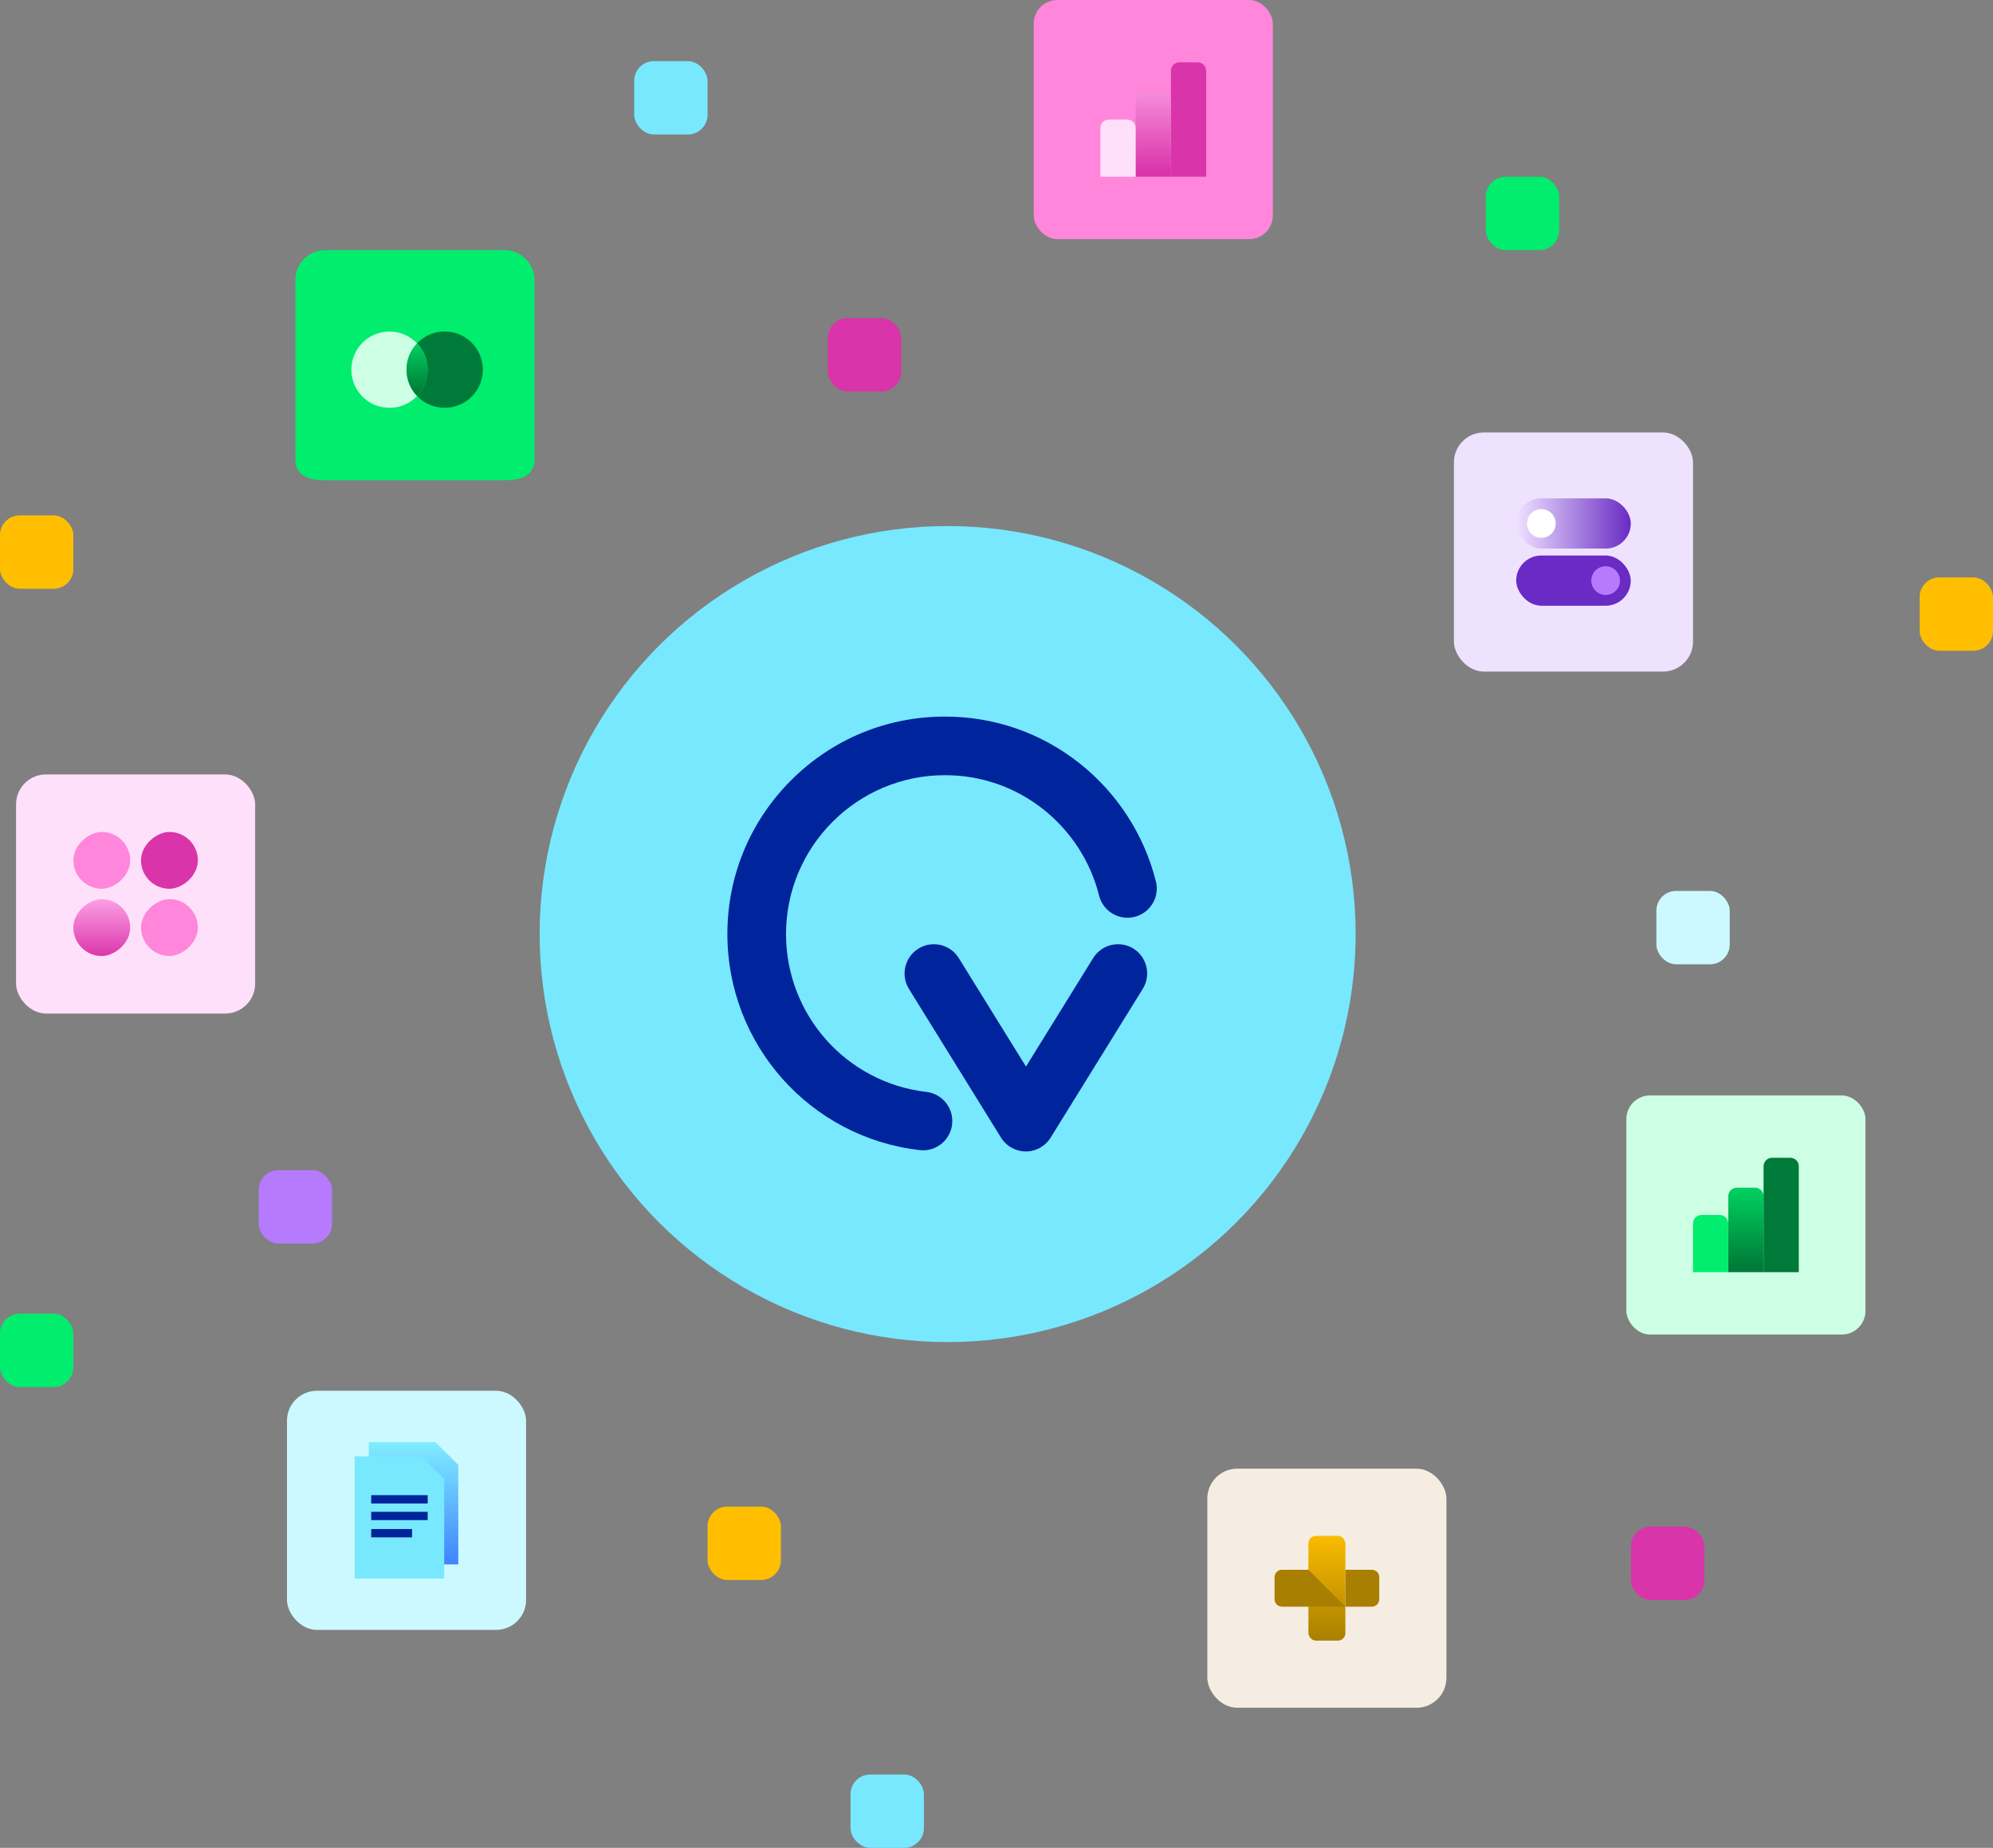 <?xml version="1.0" encoding="UTF-8"?><svg id="Layer_1" xmlns="http://www.w3.org/2000/svg" xmlns:xlink="http://www.w3.org/1999/xlink" viewBox="0 0 456.48 423.21"><rect x="0" y="0" width="456.48" height="423.21" fill="#808080" stroke="none"/><defs><style>.cls-1{fill:url(#linear-gradient);}.cls-2{fill:#f6ede2;}.cls-3{fill:#00ed6d;}.cls-4{fill:#00249b;}.cls-5{fill:#007a38;}.cls-6{fill:#692bc4;}.cls-7{fill:#ffe0fb;}.cls-8{fill:#fff;}.cls-9{fill:#ffbf00;}.cls-10{fill:#efe2ff;}.cls-11{fill:#ff86db;}.cls-12{fill:#b67aff;}.cls-13{fill:#cdffe4;}.cls-14{fill:#ccf9ff;}.cls-15{fill:#a87f00;}.cls-16{fill:#d934a9;}.cls-17{fill:#78e8ff;}.cls-18{fill:url(#linear-gradient-3);}.cls-19{fill:url(#linear-gradient-4);}.cls-20{fill:url(#linear-gradient-2);}.cls-21{fill:url(#linear-gradient-6);}.cls-22{fill:url(#linear-gradient-7);}.cls-23{fill:url(#linear-gradient-5);}</style><linearGradient id="linear-gradient" x1="95.52" y1="74.63" x2="95.52" y2="90" gradientUnits="userSpaceOnUse"><stop offset="0" stop-color="#00ed6d"/><stop offset="1" stop-color="#007a38"/></linearGradient><linearGradient id="linear-gradient-2" x1="399.89" y1="266.22" x2="399.89" y2="290.36" gradientTransform="translate(681.58 -118.2) rotate(90)" xlink:href="#linear-gradient"/><linearGradient id="linear-gradient-3" x1="303.91" y1="350.29" x2="303.91" y2="375.8" gradientUnits="userSpaceOnUse"><stop offset="0" stop-color="#ffbf00"/><stop offset="1" stop-color="#a87f00"/></linearGradient><linearGradient id="linear-gradient-4" x1="94.73" y1="329.19" x2="94.73" y2="358.67" gradientUnits="userSpaceOnUse"><stop offset="0" stop-color="#82f1ff"/><stop offset="1" stop-color="#3f81ff"/></linearGradient><linearGradient id="linear-gradient-5" x1="264.15" y1="15.33" x2="264.15" y2="39.47" gradientTransform="translate(294.95 -233.35) rotate(90)" gradientUnits="userSpaceOnUse"><stop offset="0" stop-color="#ffa8e9"/><stop offset="1" stop-color="#d934a9"/></linearGradient><linearGradient id="linear-gradient-6" x1="23.31" y1="204.82" x2="23.31" y2="219.4" gradientTransform="translate(235.76 189.14) rotate(90)" xlink:href="#linear-gradient-5"/><linearGradient id="linear-gradient-7" x1="347.28" y1="119.89" x2="373.51" y2="119.89" gradientUnits="userSpaceOnUse"><stop offset="0" stop-color="#efe2ff"/><stop offset="1" stop-color="#692bc4"/></linearGradient></defs><g><circle class="cls-17" cx="217.05" cy="213.93" r="93.45"/><g><path class="cls-3" d="M115.56,57.29h-41.06c-3.78,0-6.85,3.07-6.85,6.85v41.06c0,3.78,3.07,4.79,6.85,4.79h41.06c3.78,0,6.85-1,6.85-4.79v-41.06c0-3.78-3.07-6.85-6.85-6.85Z"/><g><path class="cls-13" d="M93.11,84.67c0-2.34,.92-4.46,2.42-6.03-1.59-1.67-3.84-2.71-6.32-2.71h0c-4.83,0-8.74,3.91-8.74,8.74h0c0,4.83,3.91,8.74,8.74,8.74h0c2.49,0,4.73-1.04,6.32-2.71-1.5-1.57-2.42-3.69-2.42-6.03h0Z"/><path class="cls-5" d="M101.85,75.92c-2.49,0-4.73,1.04-6.32,2.71,1.5,1.57,2.42,3.69,2.42,6.03h0c0,2.34-.92,4.46-2.42,6.03,1.59,1.67,3.84,2.71,6.32,2.71,4.83,0,8.74-3.91,8.74-8.74h0c0-4.83-3.91-8.74-8.74-8.74Z"/><path class="cls-1" d="M97.94,84.67c0-2.34-.92-4.46-2.42-6.03-1.5,1.57-2.42,3.69-2.42,6.03h0c0,2.34,.92,4.46,2.42,6.03,1.5-1.57,2.42-3.69,2.42-6.03h0Z"/></g></g><g><rect class="cls-13" x="372.51" y="250.89" width="54.76" height="54.76" rx="5.41" ry="5.41"/><g><path class="cls-5" d="M394.87,274.23h24.26c1.07,0,1.94,.87,1.94,1.94v4.19c0,1.07-.87,1.94-1.94,1.94h-24.26v-8.08h0Z" transform="translate(129.7 686.24) rotate(-90)"/><path class="cls-20" d="M390.21,277.65h17.42c1.07,0,1.94,.87,1.94,1.94v4.19c0,1.07-.87,1.94-1.94,1.94h-17.42v-8.08h0Z" transform="translate(118.2 681.58) rotate(-90)"/><path class="cls-3" d="M385.26,280.78h11.16c1.07,0,1.94,.87,1.94,1.94v4.19c0,1.07-.87,1.94-1.94,1.94h-11.16v-8.08h0Z" transform="translate(106.99 676.63) rotate(-90)"/></g></g><g><rect class="cls-2" x="276.53" y="336.37" width="54.76" height="54.76" rx="6.85" ry="6.85"/><rect class="cls-18" x="299.68" y="351.76" width="8.47" height="23.99" rx="1.71" ry="1.71"/><path class="cls-15" d="M315.91,361.23v5.04c0,.95-.77,1.71-1.71,1.71h-20.56c-.95,0-1.71-.77-1.71-1.71v-5.04c0-.95,.77-1.71,1.71-1.71h6.05s8.47,8.47,8.47,8.47v-8.47h6.05c.95,0,1.71,.77,1.71,1.71Z"/></g><g><rect class="cls-14" x="65.73" y="318.53" width="54.76" height="54.76" rx="6.85" ry="6.85"/><g><polygon class="cls-19" points="99.75 330.3 84.48 330.3 84.48 358.29 104.97 358.29 104.97 335.52 99.75 330.3"/><polygon class="cls-17" points="96.52 333.54 81.24 333.54 81.24 361.53 101.74 361.53 101.74 338.76 96.52 333.54"/><g><rect class="cls-4" x="85.02" y="342.44" width="12.94" height="1.9"/><rect class="cls-4" x="85.02" y="346.25" width="12.94" height="1.9"/><rect class="cls-4" x="85.02" y="350.2" width="9.36" height="1.9"/></g></g></g><g><rect class="cls-11" x="236.77" width="54.76" height="54.76" rx="5.41" ry="5.41"/><g><path class="cls-16" d="M259.13,23.34h24.26c1.07,0,1.94,.87,1.94,1.94v4.19c0,1.07-.87,1.94-1.94,1.94h-24.26v-8.08h0Z" transform="translate(244.85 299.61) rotate(-90)"/><path class="cls-23" d="M254.47,26.76h17.42c1.07,0,1.94,.87,1.94,1.94v4.19c0,1.07-.87,1.94-1.94,1.94h-17.42v-8.08h0Z" transform="translate(233.35 294.95) rotate(-90)"/><path class="cls-7" d="M249.53,29.89h11.16c1.07,0,1.94,.87,1.94,1.94v4.19c0,1.07-.87,1.94-1.94,1.94h-11.16v-8.08h0Z" transform="translate(222.14 290.01) rotate(-90)"/></g></g><g><rect class="cls-7" x="3.68" y="177.37" width="54.76" height="54.76" rx="6.85" ry="6.85"/><g><rect class="cls-21" x="16.8" y="205.94" width="13.02" height="13.02" rx="6.51" ry="6.51" transform="translate(-189.14 235.76) rotate(-90)"/><rect class="cls-11" x="16.8" y="190.55" width="13.02" height="13.02" rx="6.51" ry="6.51" transform="translate(-173.75 220.36) rotate(-90)"/><rect class="cls-11" x="32.3" y="205.94" width="13.02" height="13.02" rx="6.51" ry="6.51" transform="translate(-173.64 251.25) rotate(-90)"/><rect class="cls-16" x="32.3" y="190.55" width="13.02" height="13.02" rx="6.51" ry="6.51" transform="translate(-158.25 235.86) rotate(-90)"/></g></g><rect class="cls-9" y="118.04" width="16.8" height="16.8" rx="4.51" ry="4.51"/><rect class="cls-16" x="189.61" y="72.87" width="16.8" height="16.8" rx="4.51" ry="4.51"/><rect class="cls-17" x="145.26" y="14" width="16.8" height="16.8" rx="4.51" ry="4.51"/><rect class="cls-3" x="340.32" y="40.48" width="16.8" height="16.8" rx="4.51" ry="4.51"/><rect class="cls-14" x="379.38" y="204.05" width="16.8" height="16.8" rx="4.51" ry="4.51"/><rect class="cls-9" x="439.68" y="132.24" width="16.8" height="16.8" rx="4.51" ry="4.51"/><rect class="cls-16" x="373.56" y="349.65" width="16.8" height="16.8" rx="4.51" ry="4.51"/><rect class="cls-9" x="162.06" y="345.06" width="16.8" height="16.8" rx="4.51" ry="4.51"/><rect class="cls-17" x="194.81" y="406.41" width="16.8" height="16.8" rx="4.51" ry="4.51"/><rect class="cls-3" y="300.87" width="16.8" height="16.8" rx="4.51" ry="4.51"/><rect class="cls-12" x="59.25" y="268.01" width="16.8" height="16.8" rx="4.51" ry="4.51"/><g><rect class="cls-10" x="333.01" y="99.05" width="54.76" height="54.76" rx="6.85" ry="6.85"/><g><rect class="cls-22" x="347.28" y="114.14" width="26.24" height="11.5" rx="5.75" ry="5.75"/><circle class="cls-8" cx="353.03" cy="119.89" r="3.29"/><rect class="cls-6" x="347.28" y="127.23" width="26.24" height="11.5" rx="5.75" ry="5.75" transform="translate(720.79 265.96) rotate(180)"/><circle class="cls-12" cx="367.76" cy="132.98" r="3.29"/></g></g></g><g><path class="cls-4" d="M264.74,201.86c-2.64-10.6-8.83-20.19-17.43-27-8.87-7.03-19.56-10.74-30.9-10.74-13.31,0-25.81,5.18-35.22,14.59-9.41,9.41-14.59,21.92-14.59,35.22,0,25.3,18.93,46.57,44.03,49.48,.26,.03,.52,.05,.78,.05,3.36,0,6.26-2.52,6.66-5.94,.43-3.68-2.21-7.01-5.89-7.44-18.33-2.12-32.15-17.66-32.15-36.15,0-20.07,16.33-36.39,36.39-36.39,8.29,0,16.09,2.71,22.57,7.84,6.29,4.98,10.82,11.99,12.74,19.72,.9,3.6,4.54,5.79,8.13,4.89,3.6-.9,5.79-4.54,4.89-8.13Z"/><path class="cls-4" d="M259.62,217.26c-3.15-1.95-7.29-.98-9.24,2.17l-15.39,24.85-15.39-24.85c-1.95-3.15-6.09-4.12-9.24-2.17-3.15,1.95-4.12,6.09-2.17,9.24l21.09,34.06s0,0,0,0c.15,.24,.32,.48,.5,.7,.01,.01,.02,.03,.04,.04,.08,.09,.15,.18,.24,.27,.02,.02,.03,.03,.05,.05,.09,.1,.18,.19,.28,.28,.03,.02,.05,.05,.08,.07,.07,.06,.13,.12,.2,.18,.05,.04,.1,.08,.15,.12,.05,.04,.09,.07,.14,.11,.06,.04,.12,.09,.18,.13,.04,.03,.08,.06,.12,.08,.06,.04,.13,.09,.2,.13,0,0,0,0,0,0,0,0,.01,0,.01,0,.12,.07,.24,.15,.37,.21,.04,.02,.08,.04,.13,.06,.09,.04,.17,.09,.26,.13,.06,.03,.13,.06,.19,.08,.07,.03,.13,.05,.2,.08,.08,.03,.16,.06,.24,.09,.05,.02,.1,.03,.15,.05,.09,.03,.18,.06,.28,.08,.04,.01,.08,.02,.12,.03,.1,.02,.2,.05,.3,.07,.04,0,.07,.01,.11,.02,.1,.02,.21,.04,.31,.05,.04,0,.08,0,.12,.01,.1,.01,.2,.02,.3,.03,.09,0,.17,0,.26,0,.05,0,.11,0,.16,0,0,0,0,0,0,0s0,0,0,0c.05,0,.11,0,.16,0,.09,0,.17,0,.26,0,.1,0,.2-.02,.3-.03,.04,0,.08,0,.12-.01,.1-.01,.21-.03,.31-.05,.04,0,.07-.01,.11-.02,.1-.02,.2-.04,.3-.07,.04-.01,.08-.02,.12-.03,.09-.02,.18-.05,.28-.08,.05-.02,.1-.03,.15-.05,.08-.03,.16-.06,.24-.09,.07-.03,.13-.05,.2-.08,.06-.03,.13-.05,.19-.08,.09-.04,.18-.08,.27-.13,.04-.02,.08-.04,.12-.06,.13-.07,.26-.14,.38-.22,0,0,0,0,0,0,0,0,0,0,0,0,.07-.04,.14-.09,.21-.14,.04-.03,.08-.05,.11-.08,.06-.04,.12-.09,.18-.13,.04-.03,.09-.07,.13-.1,.05-.04,.11-.08,.16-.13,.06-.05,.12-.11,.19-.16,.03-.03,.06-.06,.09-.08,.09-.09,.19-.18,.27-.28,.02-.02,.04-.04,.06-.06,.08-.08,.15-.17,.23-.26,.01-.02,.03-.03,.04-.05,.18-.22,.35-.46,.5-.7,0,0,0,0,0,0l21.09-34.06c1.95-3.15,.98-7.29-2.17-9.24Z"/></g></svg>